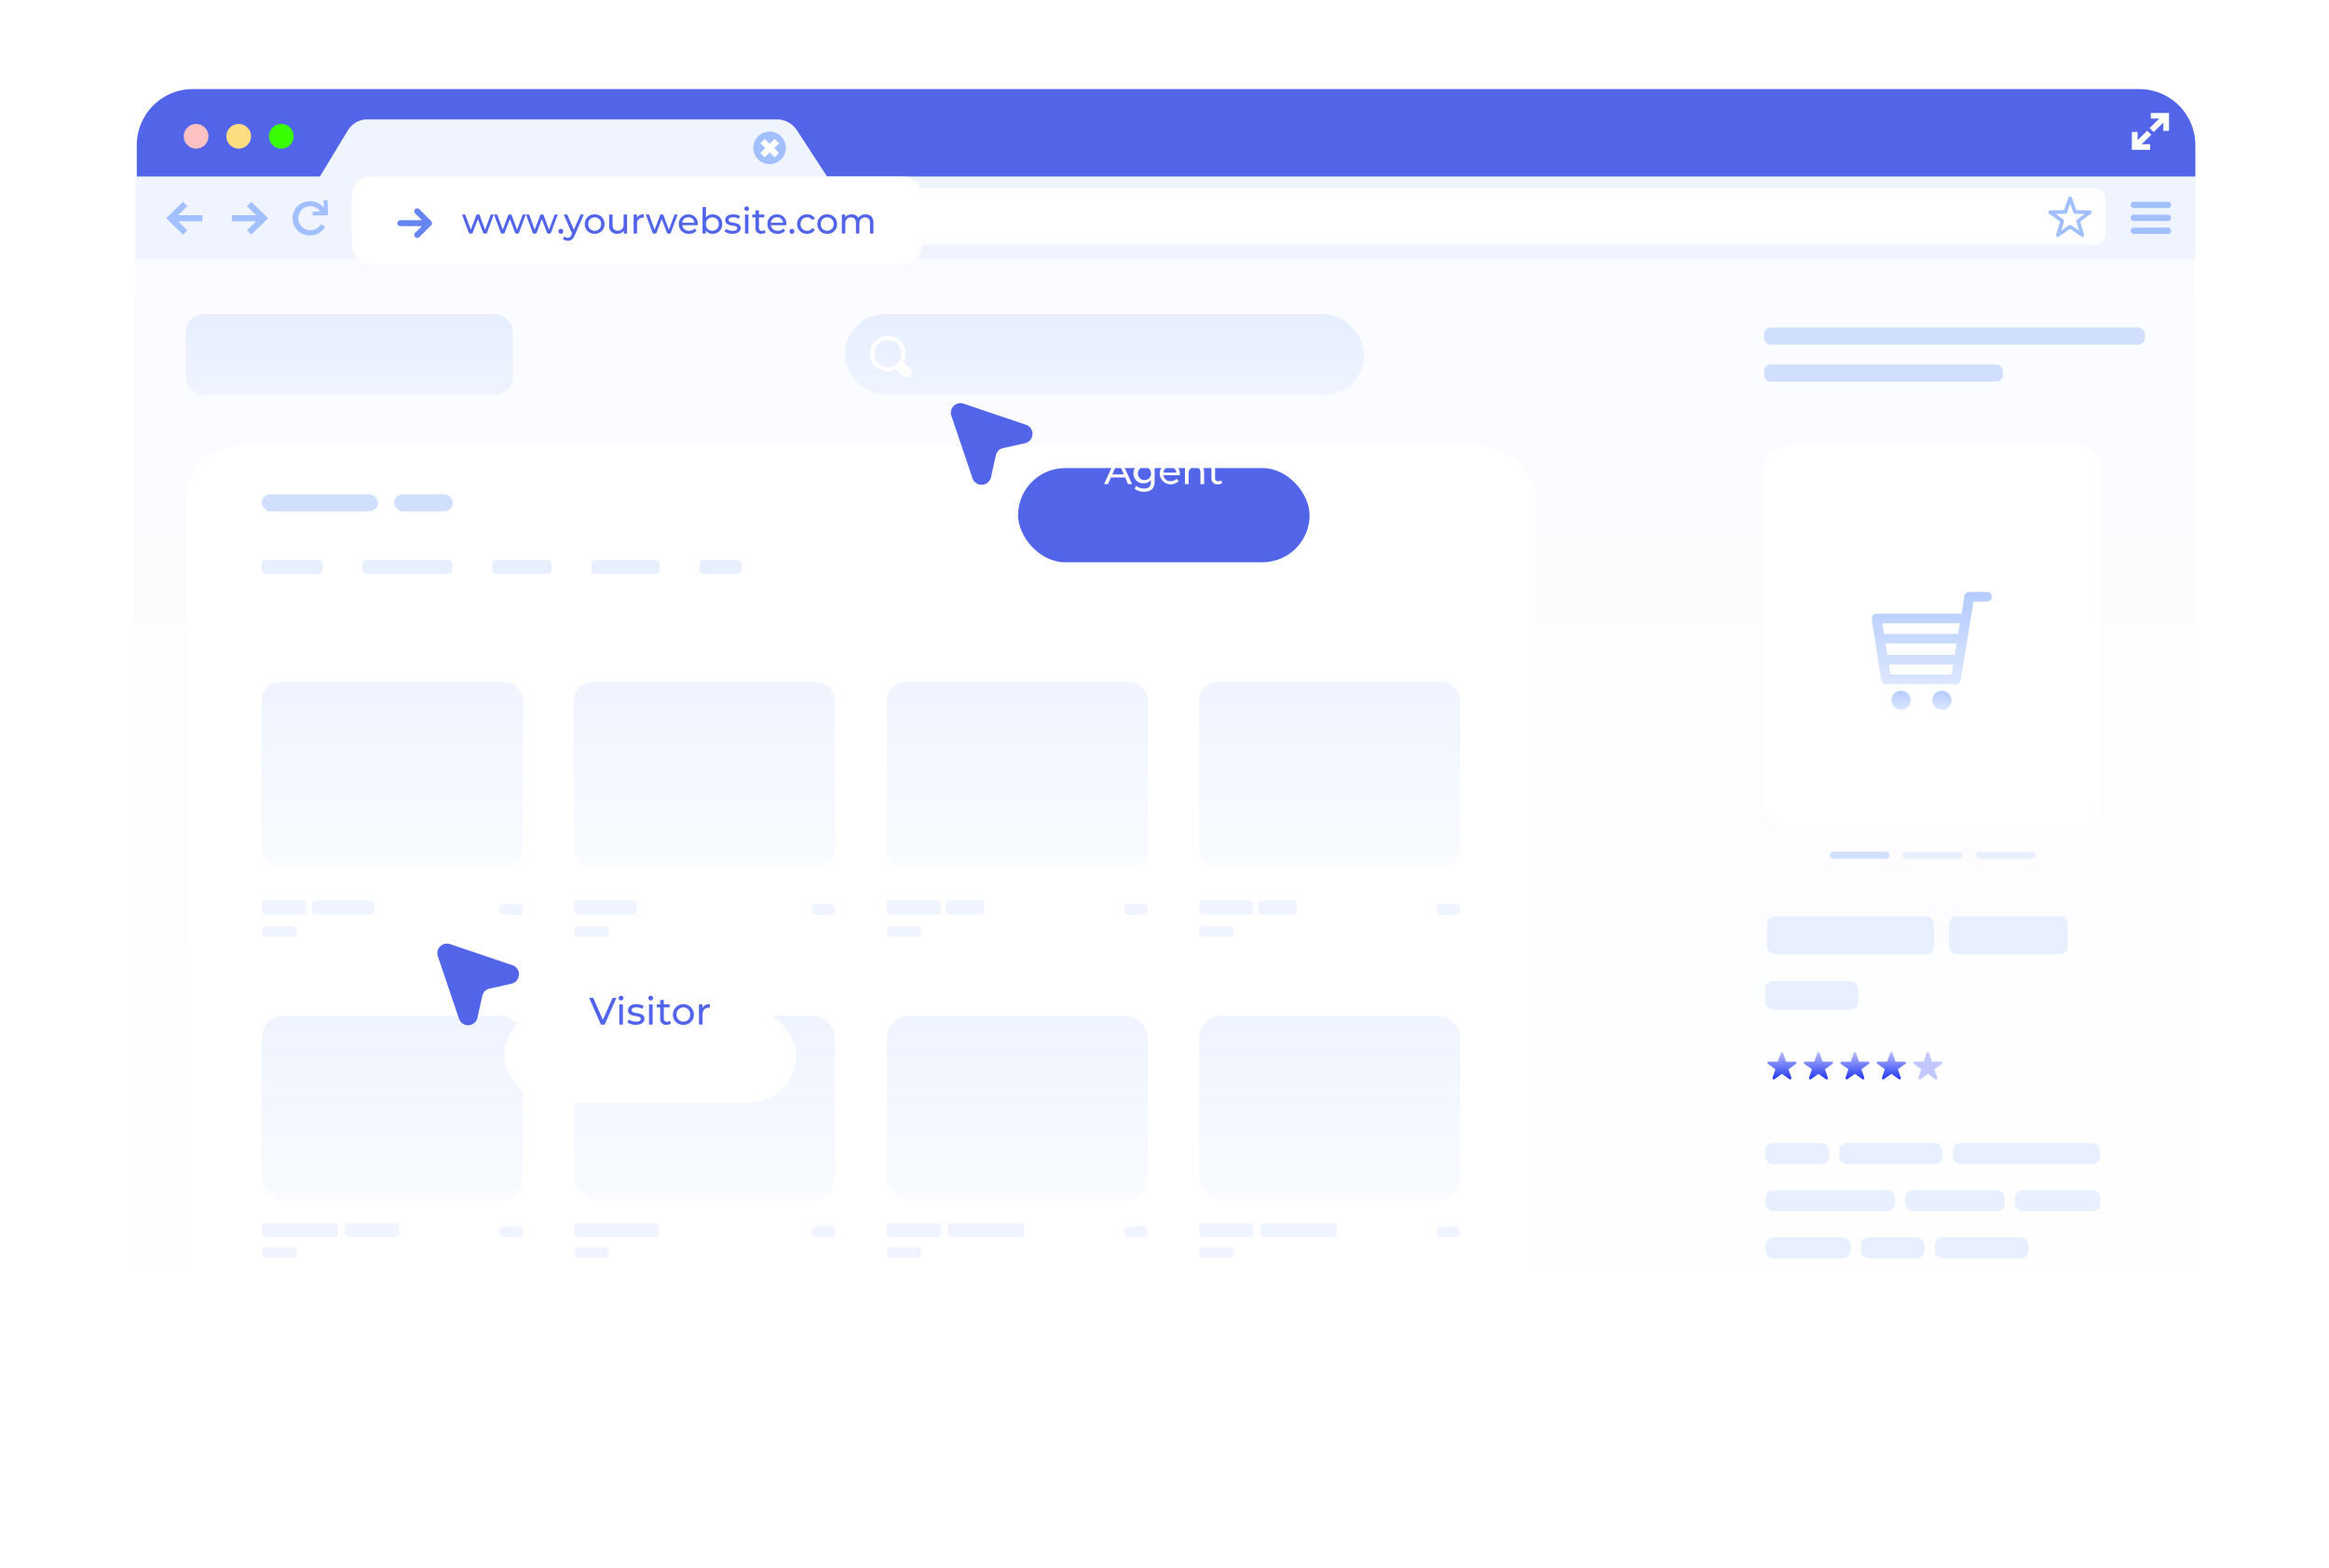 <svg xmlns="http://www.w3.org/2000/svg" xmlns:xlink="http://www.w3.org/1999/xlink" width="1038.604" height="699.103" viewBox="0 0 1038.604 699.103">
  <defs>
    <linearGradient id="linear-gradient" x1="0.5" x2="0.5" y2="1" gradientUnits="objectBoundingBox">
      <stop offset="0" stop-color="#fafbff"/>
      <stop offset="1" stop-color="#fff"/>
    </linearGradient>
    <filter id="Path_1078" x="0" y="0" width="1038.604" height="699.103" filterUnits="userSpaceOnUse">
      <feOffset dy="20" input="SourceAlpha"/>
      <feGaussianBlur stdDeviation="20" result="blur"/>
      <feFlood flood-color="#ebebeb" flood-opacity="0.4"/>
      <feComposite operator="in" in2="blur"/>
      <feComposite in="SourceGraphic"/>
    </filter>
    <linearGradient id="linear-gradient-2" x1="0.5" x2="0.5" y2="1" gradientUnits="objectBoundingBox">
      <stop offset="0" stop-color="#e6eeff"/>
      <stop offset="1" stop-color="#eff4ff"/>
    </linearGradient>
    <linearGradient id="linear-gradient-4" x1="0.5" x2="0.5" y2="1" gradientUnits="objectBoundingBox">
      <stop offset="0" stop-color="#eff4ff"/>
      <stop offset="1" stop-color="#f9fbff"/>
    </linearGradient>
    <linearGradient id="linear-gradient-12" x1="0.5" x2="0.5" y2="1" gradientUnits="objectBoundingBox">
      <stop offset="0" stop-color="#b4cbff"/>
      <stop offset="1" stop-color="#dce7ff"/>
    </linearGradient>
    <linearGradient id="linear-gradient-15" x1="0.5" x2="0.5" y2="1" gradientUnits="objectBoundingBox">
      <stop offset="0" stop-color="#bac0ff"/>
      <stop offset="1" stop-color="#2337ee"/>
    </linearGradient>
    <filter id="Rectangle_651" x="142" y="63.728" width="284" height="69" filterUnits="userSpaceOnUse">
      <feOffset input="SourceAlpha"/>
      <feGaussianBlur stdDeviation="5" result="blur-2"/>
      <feFlood flood-color="#c9dfff" flood-opacity="0.31"/>
      <feComposite operator="in" in2="blur-2"/>
      <feComposite in="SourceGraphic"/>
    </filter>
    <filter id="Rectangle_399" x="424" y="178.728" width="190" height="102" filterUnits="userSpaceOnUse">
      <feOffset dy="20" input="SourceAlpha"/>
      <feGaussianBlur stdDeviation="10" result="blur-3"/>
      <feFlood flood-color="#2731bc" flood-opacity="0.2"/>
      <feComposite operator="in" in2="blur-3"/>
      <feComposite in="SourceGraphic"/>
    </filter>
    <filter id="Path_365" x="394.041" y="149.768" width="96.401" height="96.398" filterUnits="userSpaceOnUse">
      <feOffset dy="20" input="SourceAlpha"/>
      <feGaussianBlur stdDeviation="10" result="blur-4"/>
      <feFlood flood-color="#2731bc" flood-opacity="0.29"/>
      <feComposite operator="in" in2="blur-4"/>
      <feComposite in="SourceGraphic"/>
    </filter>
    <filter id="Rectangle_399-2" x="195" y="419.728" width="190" height="102" filterUnits="userSpaceOnUse">
      <feOffset dy="20" input="SourceAlpha"/>
      <feGaussianBlur stdDeviation="10" result="blur-5"/>
      <feFlood flood-color="#2731bc" flood-opacity="0.2"/>
      <feComposite operator="in" in2="blur-5"/>
      <feComposite in="SourceGraphic"/>
    </filter>
    <filter id="Path_365-2" x="165.041" y="390.768" width="96.401" height="96.398" filterUnits="userSpaceOnUse">
      <feOffset dy="20" input="SourceAlpha"/>
      <feGaussianBlur stdDeviation="10" result="blur-6"/>
      <feFlood flood-color="#2731bc" flood-opacity="0.29"/>
      <feComposite operator="in" in2="blur-6"/>
      <feComposite in="SourceGraphic"/>
    </filter>
  </defs>
  <g id="Group_9237" data-name="Group 9237" transform="translate(-738 -153.272)">
    <g id="Group_9210" data-name="Group 9210" transform="translate(31 -22)">
      <g id="tick-mark" transform="translate(1446 199.675)">
        <path id="Path_362" data-name="Path 362" d="M15.084,38.013a1.5,1.5,0,0,0-2.107.17l-6.7,8.263L2.776,41.9A1.549,1.549,0,1,0,.321,43.79l4.7,6.1a1.55,1.55,0,0,0,2.173.283,1.53,1.53,0,0,0,.438-.542l7.725-9.523A1.5,1.5,0,0,0,15.084,38.013Z" transform="translate(0 0)" fill="none"/>
      </g>
      <g id="Group_5824" data-name="Group 5824">
        <g id="tick-mark-2" data-name="tick-mark" transform="translate(1357.001 433.675)">
          <path id="Path_362-2" data-name="Path 362" d="M15.084,38.013a1.5,1.5,0,0,0-2.107.17l-6.7,8.263L2.776,41.9A1.549,1.549,0,1,0,.321,43.79l4.7,6.1a1.55,1.55,0,0,0,2.173.283,1.53,1.53,0,0,0,.438-.542l7.725-9.523A1.5,1.5,0,0,0,15.084,38.013Z" transform="translate(0 0)" fill="none"/>
        </g>
        <g id="tick-mark-3" data-name="tick-mark" transform="translate(1396.001 613.675)">
          <path id="Path_362-3" data-name="Path 362" d="M15.084,38.013a1.5,1.5,0,0,0-2.107.17l-6.7,8.263L2.776,41.9A1.549,1.549,0,1,0,.321,43.79l4.7,6.1a1.55,1.55,0,0,0,2.173.283,1.53,1.53,0,0,0,.438-.542l7.725-9.523A1.5,1.5,0,0,0,15.084,38.013Z" transform="translate(0 0)" fill="none"/>
        </g>
        <g id="Group_889" data-name="Group 889" transform="translate(767 215)">
          <g transform="matrix(1, 0, 0, 1, -60, -39.73)" filter="url(#Path_1078)">
            <path id="Path_1078-2" data-name="Path 1078" d="M25.517,0H893.087C907.18,0,918.6,10.951,918.6,24.461V554.643c0,13.509-11.424,24.46-25.517,24.46H25.517C11.424,579.1,0,568.152,0,554.643V24.461C0,10.951,11.424,0,25.517,0Z" transform="translate(60 40)" fill="url(#linear-gradient)"/>
          </g>
          <path id="Rectangle_512" data-name="Rectangle 512" d="M25,0H893a25,25,0,0,1,25,25V39a0,0,0,0,1,0,0H0a0,0,0,0,1,0,0V25A25,25,0,0,1,25,0Z" transform="translate(1 0)" fill="#5265e8"/>
        </g>
      </g>
      <g id="Group_5825" data-name="Group 5825" transform="translate(3401 106)">
        <g id="Group_4843" data-name="Group 4843" transform="translate(-2633.333 119.655)">
          <path id="Path_2" data-name="Path 2" d="M308.261,33.748,294.538,12.706a10.749,10.749,0,0,0-7.951-4.566h-184.2a10.16,10.16,0,0,0-7.737,4.566L81.89,33.748H0V70.3H918.333V33.748Z" transform="translate(0 -5.265)" fill="#eff4ff"/>
          <path id="Path_4" data-name="Path 4" d="M8.03,37.813l7.5,7.31,1.942-1.889c-.05-.115-4.068-3.942-4.135-4.057H24.167c.033-.214.017-2.316.017-2.71-1.875,0-8.989.016-10.847,0,.067-.115,4.084-3.942,4.135-4.057L15.529,30.52Z" transform="translate(5.412 9.116)" fill="#a2bfff"/>
          <path id="Path_5" data-name="Path 5" d="M41.685,37.813l-7.5,7.31-1.942-1.889c.05-.115,4.068-3.942,4.135-4.057H25.548c-.033-.214-.017-2.316-.017-2.71,1.875,0,8.989.016,10.847,0-.067-.115-4.084-3.942-4.135-4.057l1.942-1.889Z" transform="translate(17.205 9.116)" fill="#a2bfff"/>
          <g id="Group_1" data-name="Group 1" transform="translate(890.01 0)">
            <path id="Path_6" data-name="Path 6" d="M510.448,6.39l-.034,7.983-2.528.016c-.05-.115.033-3.581,0-3.7l-4.3,4.205c-.168-.115-1.557-1.511-1.825-1.774,1.239-1.216,3.1-3.022,4.319-4.238-.117-.033-3.666.049-3.783,0V6.406Z" transform="translate(-493.842 -6.39)" fill="#fff"/>
            <path id="Path_7" data-name="Path 7" d="M497.03,19.719l.033-7.983,2.528-.016c.05.115-.033,3.581,0,3.7l4.3-4.205c.167.115,1.557,1.511,1.825,1.774-1.239,1.216-3.1,3.022-4.319,4.238.117.033,3.666-.049,3.783,0V19.7Z" transform="translate(-497.03 -3.293)" fill="#fff"/>
          </g>
          <path id="Path_8" data-name="Path 8" d="M18.94,13.646a5.5,5.5,0,1,0-5.5,5.516A5.51,5.51,0,0,0,18.94,13.646Z" transform="translate(13.351 -3.272)" fill="#ffc2c2"/>
          <path id="Path_10" data-name="Path 10" d="M168.386,18.713a7.25,7.25,0,1,0-7.248,7.113A7.184,7.184,0,0,0,168.386,18.713Z" transform="translate(121.38 -3.042)" fill="#a2bfff"/>
          <path id="Path_11" data-name="Path 11" d="M839.516,47.436A4.814,4.814,0,0,1,834.489,52h-772a4.813,4.813,0,0,1-5.026-4.566v-16a4.814,4.814,0,0,1,5.026-4.566H834.471a4.813,4.813,0,0,1,5.026,4.566v16Z" transform="translate(38.726 6.771)" fill="#fff"/>
          <g id="Group_2" data-name="Group 2" transform="translate(852.843 37.222)">
            <path id="Path_12" data-name="Path 12" d="M489.931,47.069a.793.793,0,0,1-.469-.148l-4.988-3.4-4.988,3.4a.816.816,0,0,1-.954-.016.8.8,0,0,1-.3-.887l1.758-5.7-4.838-3.6a.8.8,0,0,1-.285-.887.807.807,0,0,1,.77-.558l6.06-.115,1.992-5.618a.861.861,0,0,1,1.557,0l1.992,5.618,6.06.115a.823.823,0,0,1,.77.558.787.787,0,0,1-.285.887l-4.838,3.6,1.758,5.7a.8.8,0,0,1-.3.887A.709.709,0,0,1,489.931,47.069Zm-5.44-5.338a.793.793,0,0,1,.469.148l3.515,2.4-1.239-4.024a.789.789,0,0,1,.285-.871l3.415-2.53-4.269-.082a.793.793,0,0,1-.753-.542l-1.423-3.975-1.406,3.959a.826.826,0,0,1-.753.542l-4.269.082,3.415,2.53a.8.8,0,0,1,.285.871l-1.239,4.024,3.515-2.4A.811.811,0,0,1,484.491,41.731Z" transform="translate(-474.827 -29.05)" fill="#a2bfff"/>
          </g>
          <path id="Path_13" data-name="Path 13" d="M514.749,31.886a1.408,1.408,0,0,1-1.423,1.4H498.143a1.409,1.409,0,0,1-1.423-1.4h0a1.409,1.409,0,0,1,1.423-1.4h15.183a1.408,1.408,0,0,1,1.423,1.4Z" transform="translate(392.771 9.097)" fill="#a2bfff"/>
          <path id="Path_14" data-name="Path 14" d="M514.749,35.4a1.408,1.408,0,0,1-1.423,1.4H498.143a1.409,1.409,0,0,1-1.423-1.4h0a1.409,1.409,0,0,1,1.423-1.4h15.183a1.408,1.408,0,0,1,1.423,1.4Z" transform="translate(392.771 11.353)" fill="#a2bfff"/>
          <path id="Path_15" data-name="Path 15" d="M514.749,38.906a1.408,1.408,0,0,1-1.423,1.4H498.143a1.409,1.409,0,0,1-1.423-1.4h0a1.409,1.409,0,0,1,1.423-1.4h15.183a1.408,1.408,0,0,1,1.423,1.4Z" transform="translate(392.771 13.608)" fill="#a2bfff"/>
          <path id="Path_16" data-name="Path 16" d="M161.87,17.553l2.226-2.185a24.012,24.012,0,0,1-1.959-1.938c-.419.411-1.272,1.265-2.226,2.2l-2.243-2.2c-.285.279-1.825,1.758-1.959,1.922l2.226,2.185-2.226,2.185c.285.279,1.791,1.79,1.959,1.922l2.226-2.185,2.21,2.185a24.017,24.017,0,0,1,1.975-1.922C163.695,19.327,162.841,18.489,161.87,17.553Z" transform="translate(122.688 -1.866)" fill="#fff"/>
          <path id="Path_19" data-name="Path 19" d="M49.537,43.474a5.372,5.372,0,1,1,4.52-8.394c-.87.016-3.4.033-3.465.066l.05,1.741,6.83-.115-.167-6.7L55.53,30.1c-.033.066.05,2.349.067,3.3A7.849,7.849,0,0,0,49.5,30.5a7.64,7.64,0,1,0,0,15.276,7.809,7.809,0,0,0,6.78-3.893l-2.009-1.1A5.443,5.443,0,0,1,49.537,43.474Z" transform="translate(28.118 8.827)" fill="#a2bfff"/>
          <path id="Path_7702" data-name="Path 7702" d="M18.94,13.646a5.5,5.5,0,1,0-5.5,5.516A5.51,5.51,0,0,0,18.94,13.646Z" transform="translate(32.351 -3.272)" fill="#ffdd80"/>
          <path id="Path_7703" data-name="Path 7703" d="M18.94,13.646a5.5,5.5,0,1,0-5.5,5.516A5.51,5.51,0,0,0,18.94,13.646Z" transform="translate(51.351 -3.272)" fill="#3aff00"/>
        </g>
        <g id="Group_4844" data-name="Group 4844" transform="translate(-2611.117 209.343)">
          <rect id="Rectangle_584" data-name="Rectangle 584" width="145.81" height="36.072" rx="8" transform="translate(0)" fill="url(#linear-gradient-2)"/>
          <rect id="Rectangle_585" data-name="Rectangle 585" width="169.864" height="7.648" rx="3" transform="translate(703.766 5.976)" fill="#d1dfff"/>
          <rect id="Rectangle_586" data-name="Rectangle 586" width="106.565" height="7.648" rx="3" transform="translate(703.766 22.448)" fill="#d1dfff"/>
        </g>
        <g id="Group_4845" data-name="Group 4845" transform="translate(-2317.259 209.343)">
          <rect id="Rectangle_587" data-name="Rectangle 587" width="231.586" height="36.072" rx="18" transform="translate(0)" fill="url(#linear-gradient-2)"/>
        </g>
        <g id="Group_4846" data-name="Group 4846" transform="translate(-2611.117 267.807)">
          <rect id="Rectangle_589" data-name="Rectangle 589" width="601.96" height="383.614" rx="25.24" transform="translate(0)" fill="#fff"/>
          <rect id="Rectangle_590" data-name="Rectangle 590" width="116.45" height="82.498" rx="8" transform="translate(312.471 105.589)" fill="url(#linear-gradient-4)"/>
          <rect id="Rectangle_591" data-name="Rectangle 591" width="116.449" height="82.498" rx="8" transform="translate(33.808 105.589)" fill="url(#linear-gradient-4)"/>
          <rect id="Rectangle_592" data-name="Rectangle 592" width="116.45" height="82.498" rx="8" transform="translate(173.078 105.589)" fill="url(#linear-gradient-4)"/>
          <rect id="Rectangle_593" data-name="Rectangle 593" width="116.449" height="82.498" rx="10" transform="translate(33.808 254.311)" fill="url(#linear-gradient-4)"/>
          <rect id="Rectangle_594" data-name="Rectangle 594" width="116.45" height="82.498" rx="10" transform="translate(312.471 254.311)" fill="url(#linear-gradient-4)"/>
          <rect id="Rectangle_595" data-name="Rectangle 595" width="116.45" height="82.498" rx="10" transform="translate(173.078 254.311)" fill="url(#linear-gradient-4)"/>
          <g id="Group_1349" data-name="Group 1349" transform="translate(33.886 202.957)">
            <rect id="Rectangle_596" data-name="Rectangle 596" width="27.871" height="6.338" rx="1.683" transform="translate(50.222 6.338) rotate(180)" fill="#eff4ff"/>
            <rect id="Rectangle_597" data-name="Rectangle 597" width="19.809" height="6.338" rx="1.683" transform="translate(19.809 6.338) rotate(180)" fill="#eff4ff"/>
          </g>
          <rect id="Rectangle_598" data-name="Rectangle 598" width="15.546" height="4.761" rx="1.683" transform="translate(33.886 214.51)" fill="#eff4ff"/>
          <rect id="Rectangle_599" data-name="Rectangle 599" width="10.529" height="4.761" rx="1.683" transform="translate(139.729 204.588)" fill="#eff4ff"/>
          <rect id="Rectangle_600" data-name="Rectangle 600" width="10.529" height="4.761" rx="1.683" transform="translate(418.392 204.588)" fill="#eff4ff"/>
          <rect id="Rectangle_601" data-name="Rectangle 601" width="10.529" height="4.761" rx="1.683" transform="translate(278.998 204.588)" fill="#eff4ff"/>
          <rect id="Rectangle_602" data-name="Rectangle 602" width="10.529" height="4.761" rx="1.683" transform="translate(139.729 348.361)" fill="#eff4ff"/>
          <rect id="Rectangle_603" data-name="Rectangle 603" width="10.529" height="4.761" rx="1.683" transform="translate(278.998 348.361)" fill="#eff4ff"/>
          <g id="Group_1350" data-name="Group 1350" transform="translate(173.156 202.957)">
            <rect id="Rectangle_604" data-name="Rectangle 604" width="27.872" height="6.338" rx="1.683" transform="translate(0 0)" fill="#eff4ff"/>
          </g>
          <rect id="Rectangle_605" data-name="Rectangle 605" width="15.546" height="4.761" rx="1.683" transform="translate(173.156 214.51)" fill="#eff4ff"/>
          <g id="Group_1351" data-name="Group 1351" transform="translate(33.886 346.784)">
            <rect id="Rectangle_606" data-name="Rectangle 606" width="34.033" height="6.338" rx="1.683" transform="translate(0)" fill="#eff4ff"/>
            <rect id="Rectangle_607" data-name="Rectangle 607" width="24.188" height="6.338" rx="1.683" transform="translate(37.135)" fill="#eff4ff"/>
          </g>
          <rect id="Rectangle_608" data-name="Rectangle 608" width="15.546" height="4.761" rx="1.683" transform="translate(33.886 357.598)" fill="#eff4ff"/>
          <rect id="Rectangle_609" data-name="Rectangle 609" width="10.529" height="4.761" rx="1.683" transform="translate(418.392 348.361)" fill="#eff4ff"/>
          <g id="Group_1352" data-name="Group 1352" transform="translate(312.549 346.784)">
            <rect id="Rectangle_610" data-name="Rectangle 610" width="34.033" height="6.338" rx="1.683" transform="translate(61.324 6.338) rotate(180)" fill="#eff4ff"/>
            <rect id="Rectangle_611" data-name="Rectangle 611" width="24.188" height="6.338" rx="1.683" transform="translate(24.188 6.338) rotate(180)" fill="#eff4ff"/>
          </g>
          <rect id="Rectangle_612" data-name="Rectangle 612" width="15.546" height="4.761" rx="1.683" transform="translate(312.549 357.598)" fill="#eff4ff"/>
          <g id="Group_1353" data-name="Group 1353" transform="translate(173.156 346.784)">
            <rect id="Rectangle_613" data-name="Rectangle 613" width="37.665" height="6.338" rx="1.683" transform="translate(37.665 6.338) rotate(-180)" fill="#eff4ff"/>
          </g>
          <rect id="Rectangle_614" data-name="Rectangle 614" width="15.546" height="4.761" rx="1.683" transform="translate(173.156 357.598)" fill="#eff4ff"/>
          <rect id="Rectangle_615" data-name="Rectangle 615" width="30.521" height="6.217" rx="1.683" transform="translate(211.327 57.362) rotate(180)" fill="#e8efff"/>
          <rect id="Rectangle_616" data-name="Rectangle 616" width="26.483" height="6.217" rx="1.683" transform="translate(163.058 57.362) rotate(180)" fill="#e8efff"/>
          <rect id="Rectangle_617" data-name="Rectangle 617" width="18.742" height="6.217" rx="1.683" transform="translate(247.818 57.362) rotate(180)" fill="#e8efff"/>
          <rect id="Rectangle_618" data-name="Rectangle 618" width="40.147" height="6.217" rx="1.683" transform="translate(118.826 57.362) rotate(180)" fill="#e8efff"/>
          <rect id="Rectangle_619" data-name="Rectangle 619" width="27.122" height="6.217" rx="1.683" transform="translate(60.931 57.362) rotate(180)" fill="#e8efff"/>
          <g id="Group_1355" data-name="Group 1355" transform="translate(312.549 202.957)">
            <rect id="Rectangle_622" data-name="Rectangle 622" width="24.16" height="6.338" rx="1.683" transform="translate(0 0)" fill="#eff4ff"/>
            <rect id="Rectangle_623" data-name="Rectangle 623" width="17.172" height="6.338" rx="1.683" transform="translate(26.363 0)" fill="#eff4ff"/>
          </g>
          <rect id="Rectangle_624" data-name="Rectangle 624" width="15.546" height="4.761" rx="1.683" transform="translate(312.549 214.51)" fill="#eff4ff"/>
          <rect id="Rectangle_629" data-name="Rectangle 629" width="116.45" height="82.498" rx="8" transform="translate(451.827 105.589)" fill="url(#linear-gradient-4)"/>
          <rect id="Rectangle_630" data-name="Rectangle 630" width="116.45" height="82.498" rx="10" transform="translate(451.827 254.311)" fill="url(#linear-gradient-4)"/>
          <rect id="Rectangle_631" data-name="Rectangle 631" width="10.529" height="4.761" rx="1.683" transform="translate(557.748 204.588)" fill="#eff4ff"/>
          <rect id="Rectangle_632" data-name="Rectangle 632" width="10.529" height="4.761" rx="1.683" transform="translate(557.748 348.361)" fill="#eff4ff"/>
          <g id="Group_1359" data-name="Group 1359" transform="translate(451.905 346.784)">
            <rect id="Rectangle_610-2" data-name="Rectangle 610" width="34.033" height="6.338" rx="1.683" transform="translate(61.324 6.338) rotate(180)" fill="#eff4ff"/>
            <rect id="Rectangle_611-2" data-name="Rectangle 611" width="24.188" height="6.338" rx="1.683" transform="translate(24.188 6.338) rotate(180)" fill="#eff4ff"/>
          </g>
          <rect id="Rectangle_633" data-name="Rectangle 633" width="15.546" height="4.761" rx="1.683" transform="translate(451.905 357.598)" fill="#eff4ff"/>
          <g id="Group_1360" data-name="Group 1360" transform="translate(451.905 202.957)">
            <rect id="Rectangle_622-2" data-name="Rectangle 622" width="24.16" height="6.338" rx="1.683" transform="translate(0 0)" fill="#eff4ff"/>
            <rect id="Rectangle_623-2" data-name="Rectangle 623" width="17.172" height="6.338" rx="1.683" transform="translate(26.363 0)" fill="#eff4ff"/>
          </g>
          <rect id="Rectangle_634" data-name="Rectangle 634" width="15.546" height="4.761" rx="1.683" transform="translate(451.905 214.51)" fill="#eff4ff"/>
        </g>
        <g id="Group_4847" data-name="Group 4847" transform="translate(-1906.811 267.807)">
          <rect id="Rectangle_625" data-name="Rectangle 625" width="149.361" height="170.004" rx="10" fill="#fff"/>
          <g id="Group_1357" data-name="Group 1357" transform="translate(28.719 181.299)">
            <rect id="Rectangle_626" data-name="Rectangle 626" width="26.802" height="3.01" rx="1.505" fill="#d1dfff"/>
            <rect id="Rectangle_627" data-name="Rectangle 627" width="26.802" height="3.01" rx="1.505" transform="translate(32.561)" fill="#e8efff"/>
            <rect id="Rectangle_628" data-name="Rectangle 628" width="26.802" height="3.01" rx="1.505" transform="translate(65.121)" fill="#e8efff"/>
          </g>
        </g>
        <g id="Group_4848" data-name="Group 4848" transform="translate(-1859.349 333.207)">
          <path id="Path_2160" data-name="Path 2160" d="M525.009,105.323a4.257,4.257,0,1,0,4.339,4.256A4.3,4.3,0,0,0,525.009,105.323Z" transform="translate(-511.971 -61.261)" fill="url(#linear-gradient-12)"/>
          <path id="Path_2161" data-name="Path 2161" d="M533.981,105.323a4.257,4.257,0,1,0,4.337,4.256A4.3,4.3,0,0,0,533.981,105.323Z" transform="translate(-502.711 -61.261)" fill="url(#linear-gradient-12)"/>
          <path id="Path_2162" data-name="Path 2162" d="M567.72,83.228h-7.794a2.179,2.179,0,0,0-2.164,1.813l-1.284,7.887h-37.9a2.205,2.205,0,0,0-1.664.754,2.124,2.124,0,0,0-.5,1.729l4.314,27.153a2.18,2.18,0,0,0,2.166,1.819H553.95a2.181,2.181,0,0,0,2.166-1.819l.7-4.4L561.8,87.531h5.924a2.152,2.152,0,1,0,0-4.3Zm-45.145,23.021h31.693l-.807,5.079H523.383ZM555.7,97.231l-.75,4.716H521.893l-.75-4.716Zm-30.929,22.849-.707-4.451h28.714l-.707,4.451Z" transform="translate(-516.39 -83.228)" fill="url(#linear-gradient-12)"/>
        </g>
        <g id="Group_4849" data-name="Group 4849" transform="translate(-1906.811 477.88)">
          <g id="Group_1362" data-name="Group 1362" transform="translate(0.993 60.572)">
            <path id="Path_2163" data-name="Path 2163" d="M1821.5,1237.585l1.269,3.831h4.1a.553.553,0,0,1,.333,1l-3.321,2.368,1.269,3.831a.563.563,0,0,1-.871.621l-3.321-2.367-3.321,2.367a.563.563,0,0,1-.871-.621l1.269-3.831-3.321-2.368a.553.553,0,0,1,.332-1h4.105l1.268-3.831A.569.569,0,0,1,1821.5,1237.585Z" transform="translate(-1814.484 -1237.202)" fill="url(#linear-gradient-15)"/>
            <path id="Path_2164" data-name="Path 2164" d="M1853.892,1237.585l1.268,3.831h4.105a.553.553,0,0,1,.332,1l-3.321,2.368,1.268,3.831a.563.563,0,0,1-.87.621l-3.321-2.367-3.321,2.367a.563.563,0,0,1-.871-.621l1.269-3.831-3.321-2.368a.553.553,0,0,1,.332-1h4.1l1.269-3.831A.569.569,0,0,1,1853.892,1237.585Z" transform="translate(-1830.612 -1237.202)" fill="url(#linear-gradient-15)"/>
            <path id="Path_2165" data-name="Path 2165" d="M1886.283,1237.585l1.268,3.831h4.105a.553.553,0,0,1,.332,1l-3.321,2.368,1.268,3.831a.563.563,0,0,1-.871.621l-3.321-2.367-3.321,2.367a.563.563,0,0,1-.87-.621l1.268-3.831-3.321-2.368a.553.553,0,0,1,.333-1h4.1l1.268-3.831A.57.57,0,0,1,1886.283,1237.585Z" transform="translate(-1846.739 -1237.202)" fill="url(#linear-gradient-15)"/>
            <path id="Path_2166" data-name="Path 2166" d="M1918.674,1237.585l1.269,3.831h4.1a.553.553,0,0,1,.333,1l-3.321,2.368,1.269,3.831a.563.563,0,0,1-.871.621l-3.321-2.367-3.321,2.367a.563.563,0,0,1-.871-.621l1.268-3.831-3.321-2.368a.553.553,0,0,1,.332-1h4.1l1.269-3.831A.569.569,0,0,1,1918.674,1237.585Z" transform="translate(-1862.867 -1237.202)" fill="url(#linear-gradient-15)"/>
            <path id="Path_2167" data-name="Path 2167" d="M1951.066,1237.585l1.268,3.831h4.105a.553.553,0,0,1,.332,1l-3.321,2.368,1.269,3.831a.563.563,0,0,1-.87.621l-3.321-2.367-3.321,2.367a.563.563,0,0,1-.871-.621l1.269-3.831-3.321-2.368a.553.553,0,0,1,.332-1h4.1l1.269-3.831A.569.569,0,0,1,1951.066,1237.585Z" transform="translate(-1878.995 -1237.202)" fill="#c2c8ff"/>
          </g>
          <g id="Group_1363" data-name="Group 1363" transform="translate(0.812)">
            <rect id="Rectangle_635" data-name="Rectangle 635" width="74.394" height="16.918" rx="3.365" fill="#e8efff"/>
            <rect id="Rectangle_636" data-name="Rectangle 636" width="52.874" height="16.918" rx="3.365" transform="translate(81.175)" fill="#e8efff"/>
          </g>
          <g id="Group_1364" data-name="Group 1364" transform="translate(0.124 101.117)">
            <rect id="Rectangle_637" data-name="Rectangle 637" width="28.382" height="9.397" rx="3.365" transform="translate(0 0)" fill="#e8efff"/>
            <rect id="Rectangle_638" data-name="Rectangle 638" width="45.983" height="9.397" rx="3.365" transform="translate(32.897 0)" fill="#e8efff"/>
            <rect id="Rectangle_639" data-name="Rectangle 639" width="65.684" height="9.397" rx="3.365" transform="translate(83.553 0)" fill="#e8efff"/>
            <rect id="Rectangle_640" data-name="Rectangle 640" width="37.959" height="9.397" rx="3.365" transform="translate(149.237 30.406) rotate(180)" fill="#e8efff"/>
            <rect id="Rectangle_641" data-name="Rectangle 641" width="44.387" height="9.397" rx="3.365" transform="translate(106.763 30.406) rotate(180)" fill="#e8efff"/>
            <rect id="Rectangle_642" data-name="Rectangle 642" width="57.704" height="9.397" rx="3.365" transform="translate(57.704 30.406) rotate(180)" fill="#e8efff"/>
            <rect id="Rectangle_643" data-name="Rectangle 643" width="37.959" height="9.397" rx="3.365" transform="translate(0 42.018)" fill="#e8efff"/>
            <rect id="Rectangle_644" data-name="Rectangle 644" width="28.426" height="9.397" rx="3.365" transform="translate(42.473 42.018)" fill="#e8efff"/>
            <rect id="Rectangle_645" data-name="Rectangle 645" width="41.743" height="9.397" rx="3.365" transform="translate(75.573 42.018)" fill="#e8efff"/>
          </g>
          <rect id="Rectangle_648" data-name="Rectangle 648" width="41.494" height="12.709" rx="3.365" transform="translate(0 28.865)" fill="#e8efff"/>
        </g>
        <rect id="Rectangle_653" data-name="Rectangle 653" width="51.786" height="7.648" rx="3.824" transform="translate(-2577.246 289.649)" fill="#d1dfff"/>
        <rect id="Rectangle_654" data-name="Rectangle 654" width="26.166" height="7.648" rx="3.824" transform="translate(-2518.208 289.649)" fill="#d1dfff"/>
      </g>
      <g id="loupe" transform="translate(1094.039 325)">
        <g id="Group_4857" data-name="Group 4857" transform="translate(0.96)">
          <path id="Path_6115" data-name="Path 6115" d="M19.009,14.776,15.923,11.69a8.514,8.514,0,0,0,.935-3.741A7.949,7.949,0,1,0,8.909,15.9a8.514,8.514,0,0,0,3.741-.935l3.086,3.086a2.26,2.26,0,0,0,3.273,0A2.437,2.437,0,0,0,19.009,14.776Zm-10.1-.748a6.079,6.079,0,1,1,6.079-6.079A6.066,6.066,0,0,1,8.909,14.027Z" transform="translate(-0.96 0)" fill="#fff"/>
        </g>
      </g>
      <g id="Group_5828" data-name="Group 5828" transform="translate(3290 244)">
        <g transform="matrix(1, 0, 0, 1, -2583, -68.73)" filter="url(#Rectangle_651)">
          <rect id="Rectangle_651-2" data-name="Rectangle 651" width="254" height="39" rx="8" transform="translate(157 78.73)" fill="#fff"/>
        </g>
        <path id="Path_10366" data-name="Path 10366" d="M12.912-8.48,10.384-1.7,7.872-8.48h-1.3L4.016-1.728,1.552-8.48H.1L3.248,0H4.72L7.2-6.432,9.648,0H11.12l3.168-8.48Zm14.256,0L24.64-1.7,22.128-8.48h-1.3l-2.56,6.752L15.808-8.48H14.352L17.5,0h1.472l2.48-6.432L23.9,0h1.472l3.168-8.48Zm14.256,0L38.9-1.7,36.384-8.48h-1.3l-2.56,6.752L30.064-8.48H28.608L31.76,0h1.472l2.48-6.432L38.16,0h1.472L42.8-8.48ZM44.192.1a1.066,1.066,0,0,0,1.056-1.1A1.053,1.053,0,0,0,44.192-2.1,1.069,1.069,0,0,0,43.1-1.008,1.083,1.083,0,0,0,44.192.1ZM52.928-8.48,50-1.7,47.04-8.48h-1.6L49.184-.016l-.272.592c-.416.976-.88,1.312-1.616,1.312a2.17,2.17,0,0,1-1.52-.624L45.12,2.416A3.184,3.184,0,0,0,47.3,3.2c1.3,0,2.272-.56,3.024-2.352L54.432-8.48ZM59.264.1a4.219,4.219,0,0,0,4.4-4.336,4.206,4.206,0,0,0-4.4-4.32,4.22,4.22,0,0,0-4.416,4.32A4.232,4.232,0,0,0,59.264.1Zm0-1.344A2.808,2.808,0,0,1,56.4-4.24a2.794,2.794,0,0,1,2.864-2.976A2.782,2.782,0,0,1,62.112-4.24,2.8,2.8,0,0,1,59.264-1.248ZM72.16-8.48V-4.1A2.5,2.5,0,0,1,69.536-1.28c-1.456,0-2.288-.832-2.288-2.5v-4.7H65.712V-3.6A3.332,3.332,0,0,0,69.36.1,3.45,3.45,0,0,0,72.24-1.28V0H73.7V-8.48ZM78.1-7.056V-8.48H76.624V0H78.16V-4.224a2.53,2.53,0,0,1,2.672-2.864,2.712,2.712,0,0,1,.352.016V-8.56A3.237,3.237,0,0,0,78.1-7.056ZM94.88-8.48,92.352-1.7,89.84-8.48h-1.3l-2.56,6.752L83.52-8.48H82.064L85.216,0h1.472l2.48-6.432L91.616,0h1.472l3.168-8.48Zm10.352,4.288A4.089,4.089,0,0,0,101.04-8.56a4.153,4.153,0,0,0-4.256,4.32A4.245,4.245,0,0,0,101.344.1a4.256,4.256,0,0,0,3.344-1.376l-.848-.992a3.166,3.166,0,0,1-2.448,1.024,2.872,2.872,0,0,1-3.072-2.48h6.88C105.216-3.872,105.232-4.064,105.232-4.192ZM101.04-7.264a2.644,2.644,0,0,1,2.72,2.432H98.32A2.643,2.643,0,0,1,101.04-7.264Zm10.816-1.3A3.608,3.608,0,0,0,108.9-7.2v-4.672H107.36V0h1.472V-1.344A3.583,3.583,0,0,0,111.856.1a4.129,4.129,0,0,0,4.288-4.336A4.116,4.116,0,0,0,111.856-8.56Zm-.128,7.312A2.8,2.8,0,0,1,108.88-4.24a2.791,2.791,0,0,1,2.848-2.976,2.794,2.794,0,0,1,2.864,2.976A2.808,2.808,0,0,1,111.728-1.248ZM120.7.1c2.256,0,3.664-.976,3.664-2.512,0-3.3-5.376-1.664-5.376-3.664,0-.672.656-1.168,2-1.168a4.429,4.429,0,0,1,2.448.672l.656-1.216a6.17,6.17,0,0,0-3.088-.768c-2.176,0-3.536,1.024-3.536,2.544,0,3.376,5.36,1.728,5.36,3.632,0,.72-.592,1.152-2.016,1.152a5.449,5.449,0,0,1-2.976-.88L117.2-.9A6.12,6.12,0,0,0,120.7.1Zm6.352-10.208a1,1,0,0,0,1.04-1.024,1,1,0,0,0-1.04-.976,1.011,1.011,0,0,0-1.04,1.008A1,1,0,0,0,127.056-10.112ZM126.288,0h1.536V-8.48h-1.536Zm8.752-1.6a1.934,1.934,0,0,1-1.2.4,1.25,1.25,0,0,1-1.328-1.424V-7.216h2.432V-8.48h-2.432v-1.856h-1.536V-8.48h-1.44v1.264h1.44V-2.56A2.42,2.42,0,0,0,133.664.1,2.9,2.9,0,0,0,135.52-.5Zm9.712-2.592A4.089,4.089,0,0,0,140.56-8.56,4.153,4.153,0,0,0,136.3-4.24,4.245,4.245,0,0,0,140.864.1a4.256,4.256,0,0,0,3.344-1.376l-.848-.992a3.166,3.166,0,0,1-2.448,1.024,2.872,2.872,0,0,1-3.072-2.48h6.88C144.736-3.872,144.752-4.064,144.752-4.192ZM140.56-7.264a2.644,2.644,0,0,1,2.72,2.432h-5.44A2.643,2.643,0,0,1,140.56-7.264ZM147.248.1a1.066,1.066,0,0,0,1.056-1.1A1.053,1.053,0,0,0,147.248-2.1a1.069,1.069,0,0,0-1.088,1.088A1.083,1.083,0,0,0,147.248.1Zm6.768,0a3.794,3.794,0,0,0,3.456-1.824L156.3-2.464A2.644,2.644,0,0,1,154-1.248a2.81,2.81,0,0,1-2.912-2.992A2.814,2.814,0,0,1,154-7.216,2.644,2.644,0,0,1,156.3-6l1.168-.752a3.782,3.782,0,0,0-3.456-1.808,4.237,4.237,0,0,0-4.48,4.32A4.249,4.249,0,0,0,154.016.1Zm8.944,0a4.219,4.219,0,0,0,4.4-4.336,4.206,4.206,0,0,0-4.4-4.32,4.22,4.22,0,0,0-4.416,4.32A4.232,4.232,0,0,0,162.96.1Zm0-1.344A2.808,2.808,0,0,1,160.1-4.24a2.794,2.794,0,0,1,2.864-2.976,2.782,2.782,0,0,1,2.848,2.976A2.8,2.8,0,0,1,162.96-1.248ZM180.1-8.56a3.821,3.821,0,0,0-3.264,1.568,3.139,3.139,0,0,0-2.944-1.568,3.437,3.437,0,0,0-2.928,1.344V-8.48h-1.472V0h1.536V-4.368c0-1.84,1.008-2.816,2.544-2.816,1.392,0,2.192.816,2.192,2.48V0H177.3V-4.368c0-1.84,1.008-2.816,2.544-2.816,1.392,0,2.192.816,2.192,2.48V0h1.536V-4.88C183.568-7.376,182.16-8.56,180.1-8.56Z" transform="translate(-2377.068 35.419)" fill="#5265e8" stroke="rgba(0,0,0,0)" stroke-width="1"/>
        <g id="Group_4851" data-name="Group 4851" transform="translate(-2405.798 24.14)">
          <g id="Group_891" data-name="Group 891">
            <path id="Path_1081" data-name="Path 1081" d="M110.919,247.833h9.609l-3.042,3.041a1.327,1.327,0,0,0,1.876,1.876l5.305-5.3a1.306,1.306,0,0,0,.289-.433,1.326,1.326,0,0,0,0-1.016,1.3,1.3,0,0,0-.234-.351c-.021-.024-.028-.055-.052-.079l-.009-.006-5.3-5.3a1.327,1.327,0,0,0-1.876,1.877l3.042,3.044h-9.609a1.327,1.327,0,0,0,0,2.654Z" transform="translate(-109.593 -239.87)" fill="#6785f2"/>
          </g>
        </g>
      </g>
      <g id="Group_883" data-name="Group 883" transform="translate(1131.041 335.041)">
        <g id="Group_803" data-name="Group 803" transform="translate(29.891 28.959)">
          <g transform="matrix(1, 0, 0, 1, -453.93, -188.73)" filter="url(#Rectangle_399)">
            <rect id="Rectangle_399-3" data-name="Rectangle 399" width="130" height="42" rx="21" transform="translate(454 188.73)" fill="#5265e8"/>
          </g>
          <path id="Path_10365" data-name="Path 10365" d="M49.122,16h1.785L45.5,4.1H43.818L38.429,16H40.18l1.309-2.975h6.324Zm-7.038-4.335,2.567-5.831,2.567,5.831ZM59.424,6.99V8.384A4.111,4.111,0,0,0,56.092,6.9a4.3,4.3,0,0,0-4.573,4.352,4.315,4.315,0,0,0,4.573,4.369,4.122,4.122,0,0,0,3.247-1.394v.714c0,2.04-.969,3.026-3.094,3.026A5.5,5.5,0,0,1,52.777,16.8L52,18.057A6.67,6.67,0,0,0,56.3,19.4c3.06,0,4.675-1.445,4.675-4.624V6.99ZM56.279,14.2a2.937,2.937,0,1,1,3.094-2.941A2.9,2.9,0,0,1,56.279,14.2Zm15.946-2.652A4.344,4.344,0,0,0,67.771,6.9a4.413,4.413,0,0,0-4.522,4.59,4.911,4.911,0,0,0,8.4,3.145l-.9-1.054a3.364,3.364,0,0,1-2.6,1.088,3.052,3.052,0,0,1-3.264-2.635h7.31C72.208,11.886,72.225,11.682,72.225,11.546ZM67.771,8.282a2.81,2.81,0,0,1,2.89,2.584h-5.78A2.809,2.809,0,0,1,67.771,8.282ZM79.3,6.9A3.862,3.862,0,0,0,76.05,8.35V6.99H74.486V16h1.632V11.359a2.676,2.676,0,0,1,2.856-2.992c1.547,0,2.431.867,2.431,2.635v5h1.632V10.815C83.037,8.163,81.49,6.9,79.3,6.9Zm11.322,7.4a2.055,2.055,0,0,1-1.275.425,1.328,1.328,0,0,1-1.411-1.513V8.333h2.584V6.99H87.933V5.018H86.3V6.99h-1.53V8.333H86.3V13.28A2.571,2.571,0,0,0,89.157,16.1a3.079,3.079,0,0,0,1.972-.629Z" transform="translate(0 11.147)" fill="#fff" stroke="rgba(0,0,0,0)" stroke-width="1"/>
        </g>
        <g transform="matrix(1, 0, 0, 1, -424.04, -159.77)" filter="url(#Path_365)">
          <path id="Path_365-3" data-name="Path 365" d="M102.807,74.35l-2.174,9.757a4.283,4.283,0,0,1-8.237.437L88.756,73.778,82.985,56.711a4.283,4.283,0,0,1,5.429-5.429l17.067,5.771,10.766,3.641a4.283,4.283,0,0,1-.437,8.238l-9.757,2.174a4.283,4.283,0,0,0-3.246,3.244Z" transform="translate(341.28 108.71)" fill="#5265e8"/>
        </g>
      </g>
      <g id="Group_890" data-name="Group 890" transform="translate(-817 -155)">
        <g id="Group_803-2" data-name="Group 803" transform="translate(1749.35 759.753)">
          <g transform="matrix(1, 0, 0, 1, -225.35, -429.48)" filter="url(#Rectangle_399-2)">
            <rect id="Rectangle_399-4" data-name="Rectangle 399" width="130" height="42" rx="21" transform="translate(225 429.73)" fill="#fff"/>
          </g>
          <path id="Path_10364" data-name="Path 10364" d="M48.238,4.1,43.92,13.875,39.636,4.1H37.8L43.036,16h1.683L49.938,4.1Zm3.808,1.156a1.063,1.063,0,1,0-1.1-1.054A1.068,1.068,0,0,0,52.046,5.256ZM51.23,16h1.632V6.99H51.23Zm7.327.1c2.4,0,3.893-1.037,3.893-2.669,0-3.5-5.712-1.768-5.712-3.893,0-.714.7-1.241,2.125-1.241a4.705,4.705,0,0,1,2.6.714l.7-1.292A6.556,6.556,0,0,0,58.88,6.9c-2.312,0-3.757,1.088-3.757,2.7,0,3.587,5.7,1.836,5.7,3.859,0,.765-.629,1.224-2.142,1.224a5.79,5.79,0,0,1-3.162-.935l-.68,1.292A6.5,6.5,0,0,0,58.557,16.1ZM65.306,5.256A1.063,1.063,0,1,0,64.2,4.2,1.068,1.068,0,0,0,65.306,5.256ZM64.49,16h1.632V6.99H64.49Zm9.3-1.7a2.055,2.055,0,0,1-1.275.425A1.328,1.328,0,0,1,71.1,13.212V8.333h2.584V6.99H71.1V5.018H69.471V6.99h-1.53V8.333h1.53V13.28A2.571,2.571,0,0,0,72.327,16.1a3.079,3.079,0,0,0,1.972-.629Zm6.035,1.8A4.483,4.483,0,0,0,84.5,11.495a4.684,4.684,0,0,0-9.367,0A4.5,4.5,0,0,0,79.824,16.1Zm0-1.428a2.983,2.983,0,0,1-3.043-3.179,3.037,3.037,0,1,1,6.069,0A2.97,2.97,0,0,1,79.824,14.674Zm8.5-6.171V6.99H86.76V16h1.632V11.512c0-1.972,1.088-3.043,2.839-3.043a2.882,2.882,0,0,1,.374.017V6.9A3.439,3.439,0,0,0,88.324,8.5Z" transform="translate(-0.418 11.394)" fill="#5265e8" stroke="rgba(0,0,0,0)" stroke-width="1"/>
        </g>
        <g transform="matrix(1, 0, 0, 1, 1524, 330.27)" filter="url(#Path_365-2)">
          <path id="Path_365-4" data-name="Path 365" d="M102.807,74.35l-2.174,9.757a4.283,4.283,0,0,1-8.237.437L88.756,73.778,82.985,56.711a4.283,4.283,0,0,1,5.429-5.429l17.067,5.771,10.766,3.641a4.283,4.283,0,0,1-.437,8.238l-9.757,2.174a4.283,4.283,0,0,0-3.246,3.244Z" transform="translate(112.28 349.71)" fill="#5265e8"/>
        </g>
      </g>
    </g>
  </g>
</svg>
